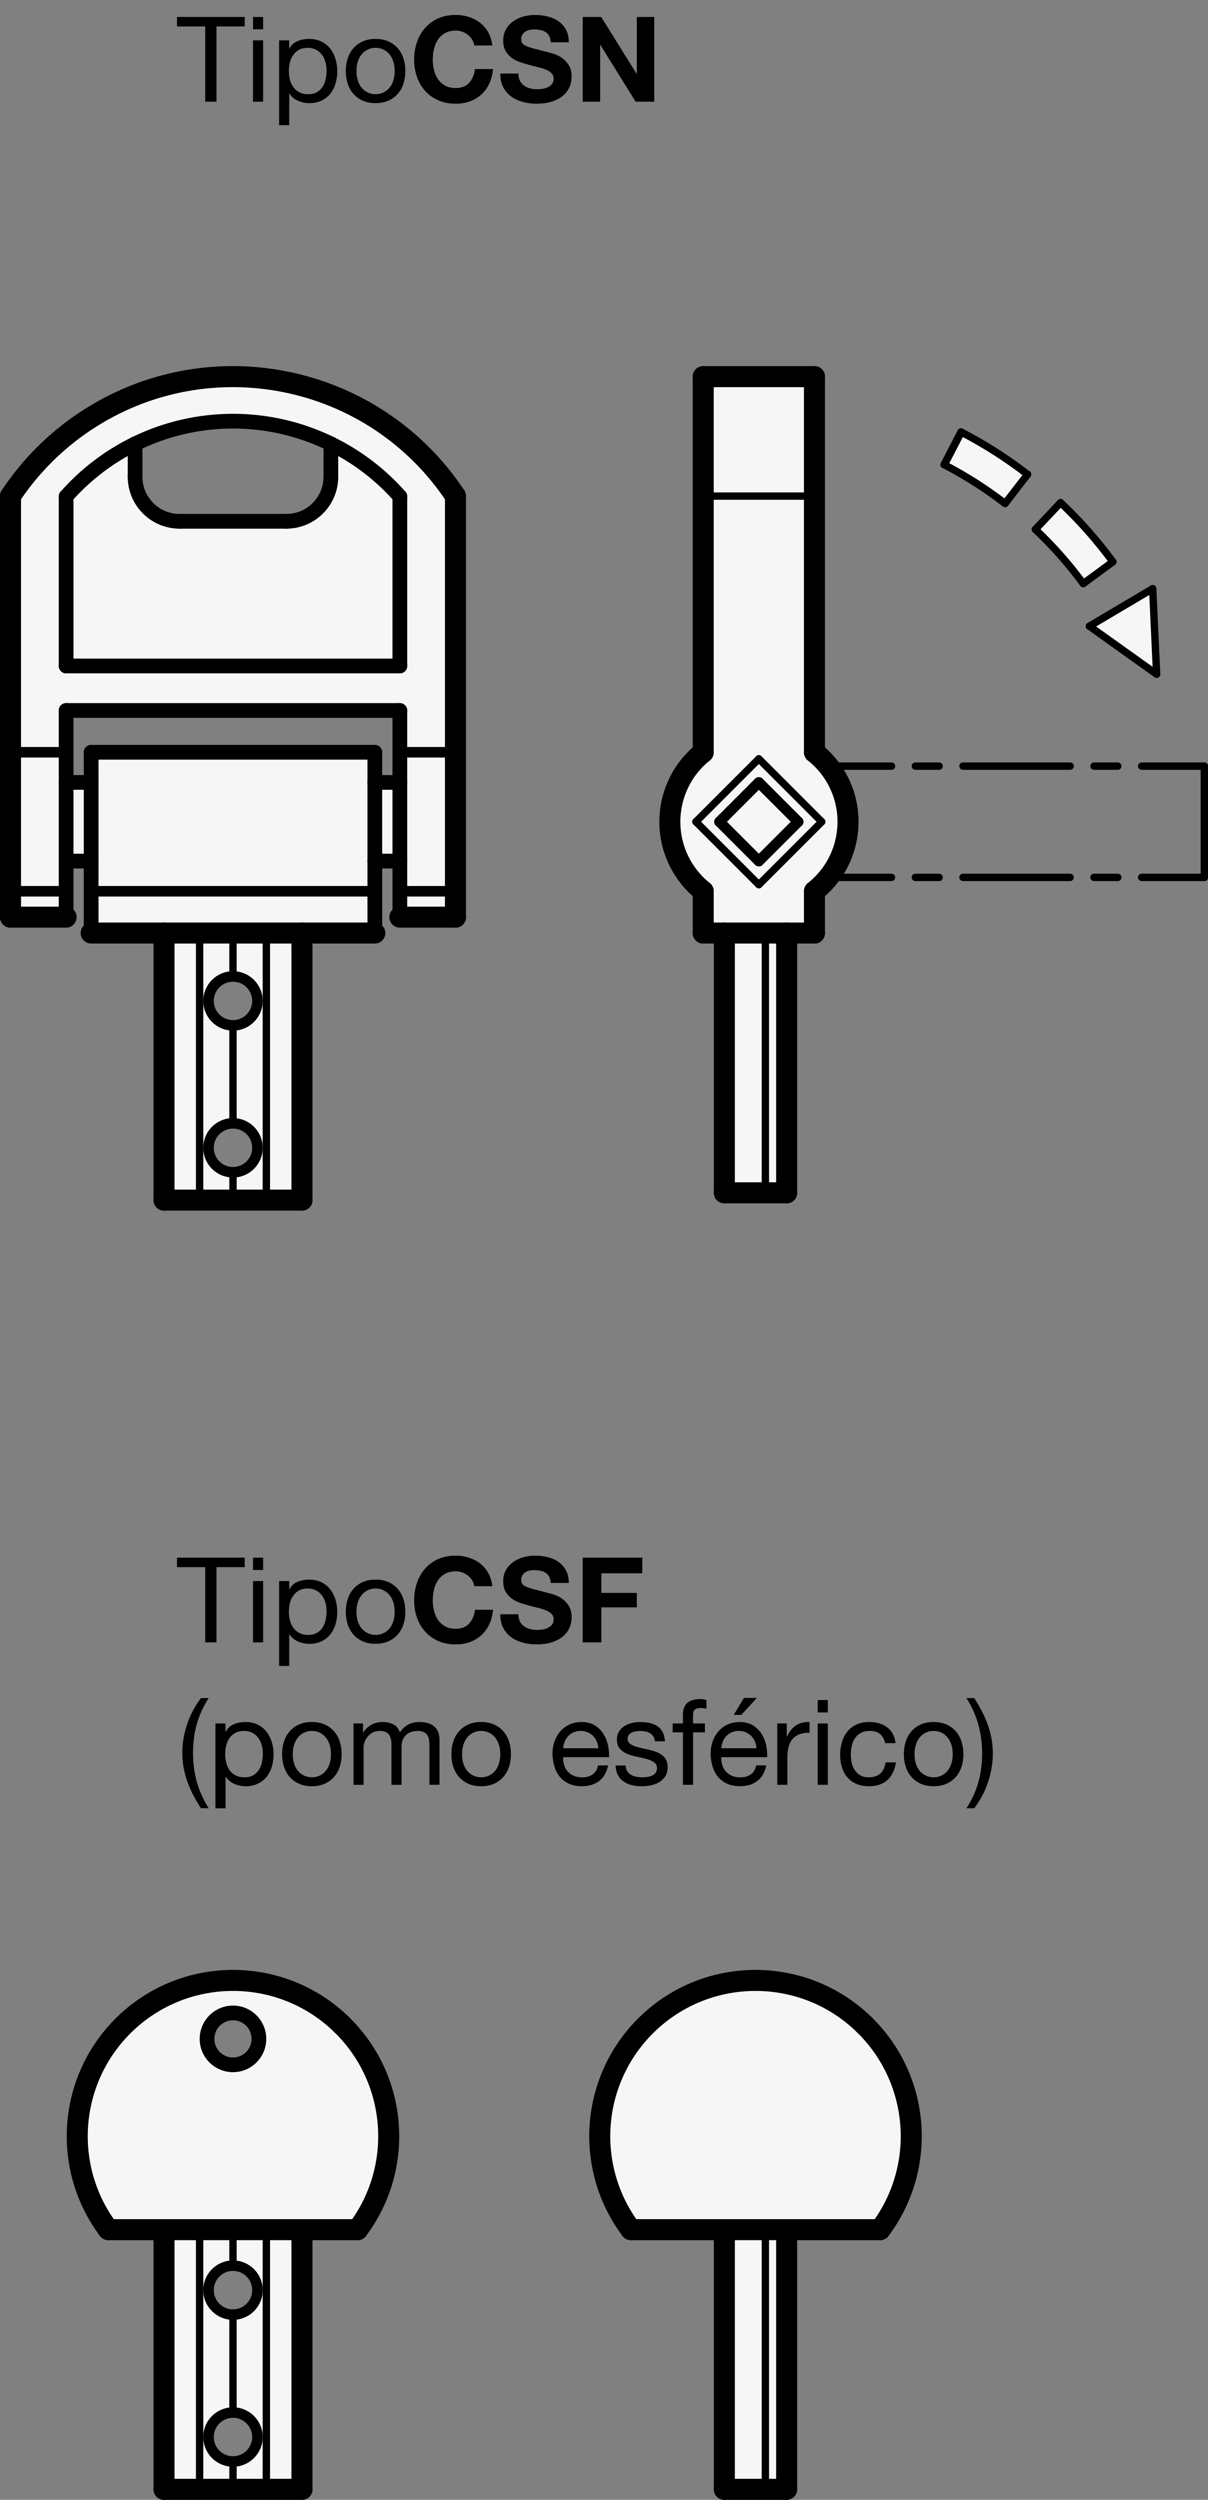 <?xml version="1.0" encoding="utf-8"?>
<!-- Generator: Adobe Illustrator 19.1.0, SVG Export Plug-In . SVG Version: 6.00 Build 0)  -->
<svg version="1.1" xmlns="http://www.w3.org/2000/svg" xmlns:xlink="http://www.w3.org/1999/xlink" x="0px" y="0px"
	 viewBox="0 0 81.459 168.511" enable-background="new 0 0 81.459 168.511" xml:space="preserve">
<rect x="0" y="0" width="81.459" height="168.511" fill="#808080" stroke="none"/>
<g id="MD_x5F_3_x5F_FUELLUNG_x5F_WS">
	<g id="LWPOLYLINE_4_">
		<polygon fill="#FFFFFF" points="77.729,39.683 73.461,42.211 77.995,45.448 		"/>
	</g>
	<g id="LWPOLYLINE_5_">
		<path fill="#FFFFFF" d="M71.519,33.883l-1.703,1.803c1.184,1.119,2.266,2.342,3.231,3.654l1.999-1.469
			C73.992,36.438,72.812,35.103,71.519,33.883z"/>
	</g>
	<g id="LWPOLYLINE_6_">
		<path fill="#FFFFFF" d="M64.803,29.117l-1.14,2.203c1.447,0.749,2.823,1.626,4.113,2.622l1.516-1.963
			C67.885,30.892,66.382,29.934,64.803,29.117z"/>
	</g>
	<g id="POLYLINE_4_">
		<path fill="#FFFFFF" d="M11.06,150.3v17.503h9.301l-4.651-1.875c-0.911,0-1.65-0.739-1.65-1.65s0.739-1.65,1.65-1.65v-6.601
			c-0.911,0-1.65-0.739-1.65-1.65s0.739-1.65,1.65-1.65s1.65,0.739,1.65,1.65s-0.739,1.65-1.65,1.65v6.601
			c0.911,0,1.65,0.739,1.65,1.65s-0.739,1.65-1.65,1.65l4.651,1.875V150.3h3.751c3.16-4.213,2.71-10.116-1.052-13.802l-5.606,0.789
			c0.005,0.052,0.007,0.104,0.007,0.156c-0.002,0.967-0.787,1.749-1.754,1.746s-1.749-0.787-1.746-1.754
			c0.002-0.906,0.695-1.661,1.598-1.74c0.963-0.084,1.812,0.628,1.896,1.591l5.606-0.789c-4.143-4.059-10.792-3.991-14.851,0.152
			c-3.629,3.704-4.011,9.502-0.9,13.65H11.06z"/>
	</g>
	<g id="POLYLINE_5_">
		<path fill="#FFFFFF" d="M58.295,136.498c-4.145-4.057-10.794-3.985-14.851,0.16c-3.624,3.703-4.006,9.495-0.9,13.642h6.301v17.503
			h4.201V150.3h6.301C62.507,146.087,62.057,140.184,58.295,136.498z"/>
	</g>
	<g id="POLYLINE_6_">
		<path fill="#FFFFFF" d="M26.963,58.046h-1.687v4.849h-4.914v18.003l-4.651-1.875c0.911,0,1.65-0.739,1.65-1.65
			s-0.739-1.65-1.65-1.65v-6.601c0.911,0,1.65-0.739,1.65-1.65c0-0.911-0.739-1.65-1.65-1.65s-1.65,0.739-1.65,1.65
			c0,0.911,0.739,1.65,1.65,1.65v6.601c-0.911,0-1.65,0.739-1.65,1.65s0.739,1.65,1.65,1.65l4.651,1.875H11.06V62.895H6.146v-4.849
			l-1.687-5.304h1.687V50.71h19.13v2.032h1.687v-4.849H4.459v4.849l1.687,5.304H4.459v3.777H0.709V33.441L9.11,29.92v2.22
			c0,1.657,1.343,3,3,3h7.201c1.657,0,3-1.343,3-3v-2.22c-4.164-2.04-9.038-2.04-13.202,0l-8.401,3.521
			c1.329-2.004,3.047-3.722,5.051-5.051c8.286-5.496,19.458-3.235,24.954,5.051v28.383h-3.751V58.046z"/>
	</g>
	<g id="POLYLINE_7_">
		<path fill="#FFFFFF" d="M47.42,50.71c-2.587,2.071-3.005,5.848-0.934,8.435c0.276,0.345,0.589,0.658,0.934,0.934v2.817h1.425
			v17.511h4.201V62.895h1.875v-2.817c2.587-2.052,3.021-5.812,0.969-8.4c-0.285-0.359-0.61-0.684-0.969-0.969V25.39H47.42V50.71z"/>
	</g>
</g>
<g id="MD_x5F_3_x5F_FUELLUNG_x5F_GR">
	<g id="POLYLINE">
		<path fill="#F6F6F6" d="M47.42,50.71c-2.587,2.071-3.005,5.848-0.934,8.435c0.276,0.345,0.589,0.658,0.934,0.934v2.817h1.425
			v17.511h4.201V62.895h1.875v-2.817c2.587-2.052,3.021-5.812,0.969-8.4c-0.285-0.359-0.61-0.684-0.969-0.969V25.39H47.42V50.71z"/>
	</g>
	<g id="POLYLINE_1_">
		<path fill="#F6F6F6" d="M26.963,58.046h-1.687v4.849h-4.914v18.003l-4.651-1.875c0.911,0,1.65-0.739,1.65-1.65
			s-0.739-1.65-1.65-1.65v-6.601c0.911,0,1.65-0.739,1.65-1.65c0-0.911-0.739-1.65-1.65-1.65s-1.65,0.739-1.65,1.65
			c0,0.911,0.739,1.65,1.65,1.65v6.601c-0.911,0-1.65,0.739-1.65,1.65s0.739,1.65,1.65,1.65l4.651,1.875H11.06V62.895H6.146v-4.849
			l-1.687-5.304h1.687V50.71h19.13v2.032h1.687v-4.849H4.459v4.849l1.687,5.304H4.459v3.777H0.709V33.441L9.11,29.92v2.22
			c0,1.657,1.343,3,3,3h7.201c1.657,0,3-1.343,3-3v-2.22c-4.164-2.04-9.038-2.04-13.202,0l-8.401,3.521
			c1.329-2.004,3.047-3.722,5.051-5.051c8.286-5.496,19.458-3.235,24.954,5.051v28.383h-3.751V58.046z"/>
	</g>
	<g id="POLYLINE_2_">
		<path fill="#F6F6F6" d="M58.295,136.498c-4.145-4.057-10.794-3.985-14.851,0.16c-3.624,3.703-4.006,9.495-0.9,13.642h6.301v17.503
			h4.201V150.3h6.301C62.507,146.087,62.057,140.184,58.295,136.498z"/>
	</g>
	<g id="POLYLINE_3_">
		<path fill="#F6F6F6" d="M11.06,150.3v17.503h9.301l-4.651-1.875c-0.911,0-1.65-0.739-1.65-1.65s0.739-1.65,1.65-1.65v-6.601
			c-0.911,0-1.65-0.739-1.65-1.65s0.739-1.65,1.65-1.65s1.65,0.739,1.65,1.65s-0.739,1.65-1.65,1.65v6.601
			c0.911,0,1.65,0.739,1.65,1.65s-0.739,1.65-1.65,1.65l4.651,1.875V150.3h3.751c3.16-4.213,2.71-10.116-1.052-13.802l-5.606,0.789
			c0.005,0.052,0.007,0.104,0.007,0.156c-0.002,0.967-0.787,1.749-1.754,1.746s-1.749-0.787-1.746-1.754
			c0.002-0.906,0.695-1.661,1.598-1.74c0.963-0.084,1.812,0.628,1.896,1.591l5.606-0.789c-4.143-4.059-10.792-3.991-14.851,0.152
			c-3.629,3.704-4.011,9.502-0.9,13.65H11.06z"/>
	</g>
	<g id="LWPOLYLINE_1_">
		<path fill="#F6F6F6" d="M64.803,29.117l-1.14,2.203c1.447,0.749,2.823,1.626,4.113,2.622l1.516-1.963
			C67.885,30.892,66.382,29.934,64.803,29.117z"/>
	</g>
	<g id="LWPOLYLINE_2_">
		<path fill="#F6F6F6" d="M71.519,33.883l-1.703,1.803c1.184,1.119,2.266,2.342,3.231,3.654l1.999-1.469
			C73.992,36.438,72.812,35.103,71.519,33.883z"/>
	</g>
	<g id="LWPOLYLINE_3_">
		<polygon fill="#F6F6F6" points="77.729,39.683 73.461,42.211 77.995,45.448 		"/>
	</g>
</g>
<g id="MD_x5F_1_x5F_100">
	<g id="LINE">
		
			<line fill="none" stroke="#000000" stroke-width="1.417" stroke-linecap="round" stroke-linejoin="round" stroke-miterlimit="10" x1="54.921" y1="50.71" x2="54.921" y2="25.39"/>
	</g>
	<g id="LINE_1_">
		
			<line fill="none" stroke="#000000" stroke-width="1.417" stroke-linecap="round" stroke-linejoin="round" stroke-miterlimit="10" x1="47.42" y1="25.39" x2="47.42" y2="50.71"/>
	</g>
	<g id="LINE_4_">
		
			<line fill="none" stroke="#000000" stroke-width="1.417" stroke-linecap="round" stroke-linejoin="round" stroke-miterlimit="10" x1="0.709" y1="61.824" x2="0.709" y2="33.441"/>
	</g>
	<g id="LINE_5_">
		
			<line fill="none" stroke="#000000" stroke-width="1.417" stroke-linecap="round" stroke-linejoin="round" stroke-miterlimit="10" x1="30.713" y1="61.824" x2="30.713" y2="33.441"/>
	</g>
	<g id="LINE_6_">
		
			<line fill="none" stroke="#000000" stroke-width="1.417" stroke-linecap="round" stroke-linejoin="round" stroke-miterlimit="10" x1="53.046" y1="167.803" x2="53.046" y2="150.3"/>
	</g>
	<g id="LINE_8_">
		
			<line fill="none" stroke="#000000" stroke-width="1.417" stroke-linecap="round" stroke-linejoin="round" stroke-miterlimit="10" x1="48.845" y1="150.3" x2="48.845" y2="167.803"/>
	</g>
	<g id="LINE_9_">
		
			<line fill="none" stroke="#000000" stroke-width="1.417" stroke-linecap="round" stroke-linejoin="round" stroke-miterlimit="10" x1="48.845" y1="167.803" x2="53.046" y2="167.803"/>
	</g>
	<g id="LINE_10_">
		
			<line fill="none" stroke="#000000" stroke-width="1.417" stroke-linecap="round" stroke-linejoin="round" stroke-miterlimit="10" x1="20.362" y1="80.898" x2="11.06" y2="80.898"/>
	</g>
	<g id="LINE_12_">
		
			<line fill="none" stroke="#000000" stroke-width="1.417" stroke-linecap="round" stroke-linejoin="round" stroke-miterlimit="10" x1="6.146" y1="62.895" x2="25.276" y2="62.895"/>
	</g>
	<g id="LINE_18_">
		
			<line fill="none" stroke="#000000" stroke-width="1.417" stroke-linecap="round" stroke-linejoin="round" stroke-miterlimit="10" x1="11.06" y1="80.898" x2="11.06" y2="62.895"/>
	</g>
	<g id="LINE_22_">
		
			<line fill="none" stroke="#000000" stroke-width="1.417" stroke-linecap="round" stroke-linejoin="round" stroke-miterlimit="10" x1="4.459" y1="61.824" x2="0.709" y2="61.824"/>
	</g>
	<g id="LINE_27_">
		
			<line fill="none" stroke="#000000" stroke-width="1.417" stroke-linecap="round" stroke-linejoin="round" stroke-miterlimit="10" x1="53.046" y1="80.406" x2="53.046" y2="62.895"/>
	</g>
	<g id="LINE_28_">
		
			<line fill="none" stroke="#000000" stroke-width="1.417" stroke-linecap="round" stroke-linejoin="round" stroke-miterlimit="10" x1="48.845" y1="62.895" x2="48.845" y2="80.406"/>
	</g>
	<g id="LINE_31_">
		
			<line fill="none" stroke="#000000" stroke-width="1.417" stroke-linecap="round" stroke-linejoin="round" stroke-miterlimit="10" x1="20.362" y1="62.895" x2="20.362" y2="80.898"/>
	</g>
	<g id="LINE_34_">
		
			<line fill="none" stroke="#000000" stroke-width="1.417" stroke-linecap="round" stroke-linejoin="round" stroke-miterlimit="10" x1="48.845" y1="80.406" x2="53.046" y2="80.406"/>
	</g>
	<g id="LINE_41_">
		
			<line fill="none" stroke="#000000" stroke-width="1.417" stroke-linecap="round" stroke-linejoin="round" stroke-miterlimit="10" x1="26.963" y1="61.824" x2="30.713" y2="61.824"/>
	</g>
	<g id="LINE_42_">
		
			<line fill="none" stroke="#000000" stroke-width="1.417" stroke-linecap="round" stroke-linejoin="round" stroke-miterlimit="10" x1="47.42" y1="62.895" x2="54.921" y2="62.895"/>
	</g>
	<g id="ARC_2_">
		
			<path fill="none" stroke="#000000" stroke-width="1.417" stroke-linecap="round" stroke-linejoin="round" stroke-miterlimit="10" d="
			M47.42,50.71c-2.587,2.071-3.005,5.848-0.934,8.435c0.276,0.345,0.589,0.658,0.934,0.934"/>
	</g>
	<g id="LINE_47_">
		
			<line fill="none" stroke="#000000" stroke-width="1.417" stroke-linecap="round" stroke-linejoin="round" stroke-miterlimit="10" x1="47.42" y1="62.895" x2="47.42" y2="60.079"/>
	</g>
	<g id="ARC_3_">
		
			<path fill="none" stroke="#000000" stroke-width="1.417" stroke-linecap="round" stroke-linejoin="round" stroke-miterlimit="10" d="
			M54.921,60.079c2.587-2.052,3.021-5.812,0.969-8.4c-0.285-0.359-0.61-0.684-0.969-0.969"/>
	</g>
	<g id="LINE_54_">
		
			<line fill="none" stroke="#000000" stroke-width="1.417" stroke-linecap="round" stroke-linejoin="round" stroke-miterlimit="10" x1="54.921" y1="60.079" x2="54.921" y2="62.895"/>
	</g>
	<g id="ARC_5_">
		
			<path fill="none" stroke="#000000" stroke-width="1.417" stroke-linecap="round" stroke-linejoin="round" stroke-miterlimit="10" d="
			M30.713,33.441C25.217,25.156,14.045,22.894,5.76,28.39c-2.004,1.329-3.722,3.047-5.051,5.051"/>
	</g>
	<g id="LINE_66_">
		
			<line fill="none" stroke="#000000" stroke-width="1.417" stroke-linecap="round" stroke-linejoin="round" stroke-miterlimit="10" x1="54.921" y1="25.39" x2="47.42" y2="25.39"/>
	</g>
	<g id="ARC_8_">
		
			<path fill="none" stroke="#000000" stroke-width="1.417" stroke-linecap="round" stroke-linejoin="round" stroke-miterlimit="10" d="
			M24.112,150.3c3.16-4.213,2.71-10.116-1.052-13.802"/>
	</g>
	<g id="ARC_9_">
		
			<path fill="none" stroke="#000000" stroke-width="1.417" stroke-linecap="round" stroke-linejoin="round" stroke-miterlimit="10" d="
			M23.06,136.498c-4.143-4.059-10.792-3.991-14.851,0.152c-3.629,3.704-4.011,9.502-0.9,13.65"/>
	</g>
	<g id="LINE_68_">
		
			<line fill="none" stroke="#000000" stroke-width="1.417" stroke-linecap="round" stroke-linejoin="round" stroke-miterlimit="10" x1="7.31" y1="150.3" x2="24.112" y2="150.3"/>
	</g>
	<g id="LINE_71_">
		
			<line fill="none" stroke="#000000" stroke-width="1.417" stroke-linecap="round" stroke-linejoin="round" stroke-miterlimit="10" x1="20.362" y1="167.803" x2="11.06" y2="167.803"/>
	</g>
	<g id="LINE_75_">
		
			<line fill="none" stroke="#000000" stroke-width="1.417" stroke-linecap="round" stroke-linejoin="round" stroke-miterlimit="10" x1="20.362" y1="150.3" x2="20.362" y2="167.803"/>
	</g>
	<g id="LINE_76_">
		
			<line fill="none" stroke="#000000" stroke-width="1.417" stroke-linecap="round" stroke-linejoin="round" stroke-miterlimit="10" x1="11.06" y1="167.803" x2="11.06" y2="150.3"/>
	</g>
	<g id="ARC_10_">
		
			<path fill="none" stroke="#000000" stroke-width="1.417" stroke-linecap="round" stroke-linejoin="round" stroke-miterlimit="10" d="
			M59.347,150.3c3.16-4.213,2.71-10.116-1.052-13.802"/>
	</g>
	<g id="LINE_77_">
		
			<line fill="none" stroke="#000000" stroke-width="1.417" stroke-linecap="round" stroke-linejoin="round" stroke-miterlimit="10" x1="42.544" y1="150.3" x2="59.347" y2="150.3"/>
	</g>
	<g id="ARC_11_">
		
			<path fill="none" stroke="#000000" stroke-width="1.417" stroke-linecap="round" stroke-linejoin="round" stroke-miterlimit="10" d="
			M58.295,136.498c-4.143-4.059-10.792-3.991-14.851,0.152c-3.629,3.704-4.011,9.502-0.9,13.65"/>
	</g>
</g>
<g id="MD_x5F_1_x5F_070">
	<g id="LINE_2_">
		
			<line fill="none" stroke="#000000" stroke-width="0.992" stroke-linecap="round" stroke-linejoin="round" stroke-miterlimit="10" x1="4.459" y1="44.893" x2="4.459" y2="33.469"/>
	</g>
	<g id="LINE_3_">
		
			<line fill="none" stroke="#000000" stroke-width="0.992" stroke-linecap="round" stroke-linejoin="round" stroke-miterlimit="10" x1="26.963" y1="33.469" x2="26.963" y2="44.893"/>
	</g>
	<g id="ARC">
		
			<path fill="none" stroke="#000000" stroke-width="0.992" stroke-linecap="round" stroke-linejoin="round" stroke-miterlimit="10" d="
			M9.11,32.141c0,1.657,1.343,3,3,3"/>
	</g>
	<g id="ARC_1_">
		
			<path fill="none" stroke="#000000" stroke-width="0.992" stroke-linecap="round" stroke-linejoin="round" stroke-miterlimit="10" d="
			M19.311,35.141c1.657,0,3-1.343,3-3"/>
	</g>
	<g id="LINE_11_">
		
			<line fill="none" stroke="#000000" stroke-width="0.992" stroke-linecap="round" stroke-linejoin="round" stroke-miterlimit="10" x1="25.276" y1="50.71" x2="6.146" y2="50.71"/>
	</g>
	<g id="LINE_14_">
		
			<line fill="none" stroke="#000000" stroke-width="0.992" stroke-linecap="round" stroke-linejoin="round" stroke-miterlimit="10" x1="26.963" y1="44.893" x2="4.459" y2="44.893"/>
	</g>
	<g id="LINE_15_">
		
			<line fill="none" stroke="#000000" stroke-width="0.992" stroke-linecap="round" stroke-linejoin="round" stroke-miterlimit="10" x1="26.963" y1="47.893" x2="4.459" y2="47.893"/>
	</g>
	<g id="LINE_16_">
		
			<line fill="none" stroke="#000000" stroke-width="0.992" stroke-linecap="round" stroke-linejoin="round" stroke-miterlimit="10" x1="19.311" y1="35.141" x2="12.11" y2="35.141"/>
	</g>
	<g id="LINE_19_">
		
			<line fill="none" stroke="#000000" stroke-width="0.992" stroke-linecap="round" stroke-linejoin="round" stroke-miterlimit="10" x1="4.459" y1="47.893" x2="4.459" y2="61.824"/>
	</g>
	<g id="LINE_23_">
		
			<line fill="none" stroke="#000000" stroke-width="0.992" stroke-linecap="round" stroke-linejoin="round" stroke-miterlimit="10" x1="6.146" y1="50.71" x2="6.146" y2="62.895"/>
	</g>
	<g id="LINE_24_">
		
			<line fill="none" stroke="#000000" stroke-width="0.992" stroke-linecap="round" stroke-linejoin="round" stroke-miterlimit="10" x1="6.146" y1="58.046" x2="4.459" y2="58.046"/>
	</g>
	<g id="LINE_25_">
		
			<line fill="none" stroke="#000000" stroke-width="0.992" stroke-linecap="round" stroke-linejoin="round" stroke-miterlimit="10" x1="6.146" y1="52.742" x2="4.459" y2="52.742"/>
	</g>
	<g id="LINE_35_">
		
			<line fill="none" stroke="#000000" stroke-width="0.992" stroke-linecap="round" stroke-linejoin="round" stroke-miterlimit="10" x1="26.963" y1="47.893" x2="26.963" y2="61.824"/>
	</g>
	<g id="LINE_36_">
		
			<line fill="none" stroke="#000000" stroke-width="0.992" stroke-linecap="round" stroke-linejoin="round" stroke-miterlimit="10" x1="26.963" y1="58.046" x2="25.276" y2="58.046"/>
	</g>
	<g id="LINE_37_">
		
			<line fill="none" stroke="#000000" stroke-width="0.992" stroke-linecap="round" stroke-linejoin="round" stroke-miterlimit="10" x1="26.963" y1="52.742" x2="25.276" y2="52.742"/>
	</g>
	<g id="LINE_38_">
		
			<line fill="none" stroke="#000000" stroke-width="0.992" stroke-linecap="round" stroke-linejoin="round" stroke-miterlimit="10" x1="25.276" y1="62.895" x2="25.276" y2="50.71"/>
	</g>
	<g id="ARC_4_">
		
			<path fill="none" stroke="#000000" stroke-width="0.992" stroke-linecap="round" stroke-linejoin="round" stroke-miterlimit="10" d="
			M22.312,29.92c-4.164-2.04-9.038-2.04-13.202,0"/>
	</g>
	<g id="ARC_6_">
		
			<path fill="none" stroke="#000000" stroke-width="0.992" stroke-linecap="round" stroke-linejoin="round" stroke-miterlimit="10" d="
			M9.11,29.92c-1.768,0.866-3.348,2.072-4.651,3.549"/>
	</g>
	<g id="LINE_64_">
		
			<line fill="none" stroke="#000000" stroke-width="0.992" stroke-linecap="round" stroke-linejoin="round" stroke-miterlimit="10" x1="9.11" y1="32.141" x2="9.11" y2="29.92"/>
	</g>
	<g id="ARC_7_">
		
			<path fill="none" stroke="#000000" stroke-width="0.992" stroke-linecap="round" stroke-linejoin="round" stroke-miterlimit="10" d="
			M26.963,33.469c-1.302-1.477-2.883-2.683-4.651-3.549"/>
	</g>
	<g id="LINE_65_">
		
			<line fill="none" stroke="#000000" stroke-width="0.992" stroke-linecap="round" stroke-linejoin="round" stroke-miterlimit="10" x1="22.312" y1="29.92" x2="22.312" y2="32.141"/>
	</g>
	<g id="CIRCLE_4_">
		
			<path fill="none" stroke="#000000" stroke-width="0.992" stroke-linecap="round" stroke-linejoin="round" stroke-miterlimit="10" d="
			M13.96,137.439c0-0.967,0.784-1.75,1.75-1.75s1.75,0.784,1.75,1.75s-0.784,1.75-1.75,1.75S13.96,138.406,13.96,137.439
			L13.96,137.439z"/>
	</g>
</g>
<g id="MD_x5F_1_x5F_035">
	<g id="LINE_7_">
		
			<line fill="none" stroke="#000000" stroke-width="0.496" stroke-linecap="round" stroke-linejoin="round" stroke-miterlimit="10" x1="51.611" y1="150.3" x2="51.611" y2="167.803"/>
	</g>
	<g id="LINE_17_">
		
			<line fill="none" stroke="#000000" stroke-width="0.496" stroke-linecap="round" stroke-linejoin="round" stroke-miterlimit="10" x1="13.461" y1="62.895" x2="13.461" y2="80.898"/>
	</g>
	<g id="LINE_26_">
		
			<line fill="none" stroke="#000000" stroke-width="0.496" stroke-linecap="round" stroke-linejoin="round" stroke-miterlimit="10" x1="51.611" y1="62.895" x2="51.611" y2="80.406"/>
	</g>
	<g id="LINE_29_">
		
			<line fill="none" stroke="#000000" stroke-width="0.496" stroke-linecap="round" stroke-linejoin="round" stroke-miterlimit="10" x1="15.711" y1="62.895" x2="15.711" y2="65.821"/>
	</g>
	<g id="LINE_30_">
		
			<line fill="none" stroke="#000000" stroke-width="0.496" stroke-linecap="round" stroke-linejoin="round" stroke-miterlimit="10" x1="17.961" y1="62.895" x2="17.961" y2="80.898"/>
	</g>
	<g id="LINE_32_">
		
			<line fill="none" stroke="#000000" stroke-width="0.496" stroke-linecap="round" stroke-linejoin="round" stroke-miterlimit="10" x1="15.711" y1="79.023" x2="15.711" y2="80.898"/>
	</g>
	<g id="LINE_33_">
		
			<line fill="none" stroke="#000000" stroke-width="0.496" stroke-linecap="round" stroke-linejoin="round" stroke-miterlimit="10" x1="15.711" y1="69.121" x2="15.711" y2="75.722"/>
	</g>
	<g id="LINE_43_">
		
			<line fill="none" stroke="#000000" stroke-width="0.496" stroke-linecap="round" stroke-linejoin="round" stroke-miterlimit="10" x1="51.171" y1="59.637" x2="46.927" y2="55.394"/>
	</g>
	<g id="LINE_44_">
		
			<line fill="none" stroke="#000000" stroke-width="0.496" stroke-linecap="round" stroke-linejoin="round" stroke-miterlimit="10" x1="46.927" y1="55.394" x2="51.171" y2="51.151"/>
	</g>
	<g id="LINE_48_">
		
			<line fill="none" stroke="#000000" stroke-width="0.496" stroke-linecap="round" stroke-linejoin="round" stroke-miterlimit="10" x1="55.891" y1="51.644" x2="60.117" y2="51.644"/>
	</g>
	<g id="LINE_49_">
		
			<line fill="none" stroke="#000000" stroke-width="0.496" stroke-linecap="round" stroke-linejoin="round" stroke-miterlimit="10" x1="55.891" y1="59.145" x2="60.117" y2="59.145"/>
	</g>
	<g id="LINE_51_">
		
			<line fill="none" stroke="#000000" stroke-width="0.496" stroke-linecap="round" stroke-linejoin="round" stroke-miterlimit="10" x1="55.414" y1="55.394" x2="51.171" y2="59.637"/>
	</g>
	<g id="LINE_52_">
		
			<line fill="none" stroke="#000000" stroke-width="0.496" stroke-linecap="round" stroke-linejoin="round" stroke-miterlimit="10" x1="51.171" y1="51.151" x2="55.414" y2="55.394"/>
	</g>
	<g id="LINE_55_">
		
			<line fill="none" stroke="#000000" stroke-width="0.496" stroke-linecap="round" stroke-linejoin="round" stroke-miterlimit="10" x1="64.936" y1="51.644" x2="72.165" y2="51.644"/>
	</g>
	<g id="LINE_56_">
		
			<line fill="none" stroke="#000000" stroke-width="0.496" stroke-linecap="round" stroke-linejoin="round" stroke-miterlimit="10" x1="64.936" y1="59.145" x2="72.165" y2="59.145"/>
	</g>
	<g id="LINE_57_">
		
			<line fill="none" stroke="#000000" stroke-width="0.496" stroke-linecap="round" stroke-linejoin="round" stroke-miterlimit="10" x1="61.724" y1="51.644" x2="63.33" y2="51.644"/>
	</g>
	<g id="LINE_58_">
		
			<line fill="none" stroke="#000000" stroke-width="0.496" stroke-linecap="round" stroke-linejoin="round" stroke-miterlimit="10" x1="61.724" y1="59.145" x2="63.33" y2="59.145"/>
	</g>
	<g id="LINE_59_">
		
			<line fill="none" stroke="#000000" stroke-width="0.496" stroke-linecap="round" stroke-linejoin="round" stroke-miterlimit="10" x1="76.984" y1="51.644" x2="81.211" y2="51.644"/>
	</g>
	<g id="LINE_60_">
		
			<line fill="none" stroke="#000000" stroke-width="0.496" stroke-linecap="round" stroke-linejoin="round" stroke-miterlimit="10" x1="73.771" y1="51.644" x2="75.377" y2="51.644"/>
	</g>
	<g id="LINE_61_">
		
			<line fill="none" stroke="#000000" stroke-width="0.496" stroke-linecap="round" stroke-linejoin="round" stroke-miterlimit="10" x1="76.984" y1="59.145" x2="81.211" y2="59.145"/>
	</g>
	<g id="LINE_62_">
		
			<line fill="none" stroke="#000000" stroke-width="0.496" stroke-linecap="round" stroke-linejoin="round" stroke-miterlimit="10" x1="73.771" y1="59.145" x2="75.377" y2="59.145"/>
	</g>
	<g id="LINE_63_">
		
			<line fill="none" stroke="#000000" stroke-width="0.496" stroke-linecap="round" stroke-linejoin="round" stroke-miterlimit="10" x1="81.211" y1="59.145" x2="81.211" y2="51.644"/>
	</g>
	<g id="LINE_67_">
		
			<line fill="none" stroke="#000000" stroke-width="0.496" stroke-linecap="round" stroke-linejoin="round" stroke-miterlimit="10" x1="54.921" y1="33.441" x2="47.42" y2="33.441"/>
	</g>
	<g id="LINE_69_">
		
			<line fill="none" stroke="#000000" stroke-width="0.496" stroke-linecap="round" stroke-linejoin="round" stroke-miterlimit="10" x1="15.711" y1="150.3" x2="15.711" y2="152.725"/>
	</g>
	<g id="LINE_70_">
		
			<line fill="none" stroke="#000000" stroke-width="0.496" stroke-linecap="round" stroke-linejoin="round" stroke-miterlimit="10" x1="15.711" y1="156.026" x2="15.711" y2="162.627"/>
	</g>
	<g id="LINE_72_">
		
			<line fill="none" stroke="#000000" stroke-width="0.496" stroke-linecap="round" stroke-linejoin="round" stroke-miterlimit="10" x1="15.711" y1="165.927" x2="15.711" y2="167.803"/>
	</g>
	<g id="LINE_73_">
		
			<line fill="none" stroke="#000000" stroke-width="0.496" stroke-linecap="round" stroke-linejoin="round" stroke-miterlimit="10" x1="13.461" y1="150.3" x2="13.461" y2="167.803"/>
	</g>
	<g id="LINE_74_">
		
			<line fill="none" stroke="#000000" stroke-width="0.496" stroke-linecap="round" stroke-linejoin="round" stroke-miterlimit="10" x1="17.961" y1="150.3" x2="17.961" y2="167.803"/>
	</g>
	<g id="ARC_12_">
		
			<path fill="none" stroke="#000000" stroke-width="0.496" stroke-linecap="round" stroke-linejoin="round" stroke-miterlimit="10" d="
			M67.776,33.942c-1.289-0.996-2.666-1.873-4.113-2.622"/>
	</g>
	<g id="ARC_13_">
		
			<path fill="none" stroke="#000000" stroke-width="0.496" stroke-linecap="round" stroke-linejoin="round" stroke-miterlimit="10" d="
			M69.292,31.979c-1.407-1.087-2.91-2.045-4.489-2.862"/>
	</g>
	<g id="LINE_78_">
		
			<line fill="none" stroke="#000000" stroke-width="0.496" stroke-linecap="round" stroke-linejoin="round" stroke-miterlimit="10" x1="63.663" y1="31.32" x2="64.803" y2="29.117"/>
	</g>
	<g id="LINE_79_">
		
			<line fill="none" stroke="#000000" stroke-width="0.496" stroke-linecap="round" stroke-linejoin="round" stroke-miterlimit="10" x1="67.776" y1="33.942" x2="69.292" y2="31.979"/>
	</g>
	<g id="ARC_14_">
		
			<path fill="none" stroke="#000000" stroke-width="0.496" stroke-linecap="round" stroke-linejoin="round" stroke-miterlimit="10" d="
			M73.047,39.34c-0.965-1.313-2.046-2.536-3.231-3.654"/>
	</g>
	<g id="ARC_15_">
		
			<path fill="none" stroke="#000000" stroke-width="0.496" stroke-linecap="round" stroke-linejoin="round" stroke-miterlimit="10" d="
			M75.045,37.871c-1.053-1.433-2.233-2.768-3.526-3.989"/>
	</g>
	<g id="LINE_80_">
		
			<line fill="none" stroke="#000000" stroke-width="0.496" stroke-linecap="round" stroke-linejoin="round" stroke-miterlimit="10" x1="69.816" y1="35.686" x2="71.519" y2="33.883"/>
	</g>
	<g id="LINE_81_">
		
			<line fill="none" stroke="#000000" stroke-width="0.496" stroke-linecap="round" stroke-linejoin="round" stroke-miterlimit="10" x1="63.68" y1="31.329" x2="64.822" y2="29.127"/>
	</g>
	<g id="LINE_82_">
		
			<line fill="none" stroke="#000000" stroke-width="0.496" stroke-linecap="round" stroke-linejoin="round" stroke-miterlimit="10" x1="73.461" y1="42.211" x2="77.729" y2="39.683"/>
	</g>
	<g id="LINE_83_">
		
			<line fill="none" stroke="#000000" stroke-width="0.496" stroke-linecap="round" stroke-linejoin="round" stroke-miterlimit="10" x1="77.729" y1="39.683" x2="77.995" y2="45.448"/>
	</g>
	<g id="LINE_84_">
		
			<line fill="none" stroke="#000000" stroke-width="0.496" stroke-linecap="round" stroke-linejoin="round" stroke-miterlimit="10" x1="73.461" y1="42.211" x2="77.995" y2="45.448"/>
	</g>
	<g id="LINE_85_">
		
			<line fill="none" stroke="#000000" stroke-width="0.496" stroke-linecap="round" stroke-linejoin="round" stroke-miterlimit="10" x1="75.045" y1="37.871" x2="73.047" y2="39.34"/>
	</g>
</g>
<g id="MD_x5F_1_x5F_050">
	<g id="CIRCLE">
		
			<path fill="none" stroke="#000000" stroke-width="0.709" stroke-linecap="round" stroke-linejoin="round" stroke-miterlimit="10" d="
			M14.061,77.372c0-0.911,0.739-1.65,1.65-1.65s1.65,0.739,1.65,1.65s-0.739,1.65-1.65,1.65S14.061,78.284,14.061,77.372
			L14.061,77.372z"/>
	</g>
	<g id="LINE_13_">
		
			<line fill="none" stroke="#000000" stroke-width="0.709" stroke-linecap="round" stroke-linejoin="round" stroke-miterlimit="10" x1="25.276" y1="60.079" x2="6.146" y2="60.079"/>
	</g>
	<g id="CIRCLE_1_">
		
			<path fill="none" stroke="#000000" stroke-width="0.709" stroke-linecap="round" stroke-linejoin="round" stroke-miterlimit="10" d="
			M14.061,67.471c0-0.911,0.739-1.65,1.65-1.65s1.65,0.739,1.65,1.65c0,0.911-0.739,1.65-1.65,1.65S14.061,68.382,14.061,67.471
			L14.061,67.471z"/>
	</g>
	<g id="LINE_20_">
		
			<line fill="none" stroke="#000000" stroke-width="0.709" stroke-linecap="round" stroke-linejoin="round" stroke-miterlimit="10" x1="0.709" y1="50.71" x2="4.459" y2="50.71"/>
	</g>
	<g id="LINE_21_">
		
			<line fill="none" stroke="#000000" stroke-width="0.709" stroke-linecap="round" stroke-linejoin="round" stroke-miterlimit="10" x1="4.459" y1="60.079" x2="0.709" y2="60.079"/>
	</g>
	<g id="LINE_39_">
		
			<line fill="none" stroke="#000000" stroke-width="0.709" stroke-linecap="round" stroke-linejoin="round" stroke-miterlimit="10" x1="26.963" y1="50.71" x2="30.713" y2="50.71"/>
	</g>
	<g id="LINE_40_">
		
			<line fill="none" stroke="#000000" stroke-width="0.709" stroke-linecap="round" stroke-linejoin="round" stroke-miterlimit="10" x1="26.963" y1="60.079" x2="30.713" y2="60.079"/>
	</g>
	<g id="LINE_45_">
		
			<line fill="none" stroke="#000000" stroke-width="0.709" stroke-linecap="round" stroke-linejoin="round" stroke-miterlimit="10" x1="51.171" y1="58.046" x2="48.519" y2="55.394"/>
	</g>
	<g id="LINE_46_">
		
			<line fill="none" stroke="#000000" stroke-width="0.709" stroke-linecap="round" stroke-linejoin="round" stroke-miterlimit="10" x1="48.519" y1="55.394" x2="51.171" y2="52.742"/>
	</g>
	<g id="LINE_50_">
		
			<line fill="none" stroke="#000000" stroke-width="0.709" stroke-linecap="round" stroke-linejoin="round" stroke-miterlimit="10" x1="53.823" y1="55.394" x2="51.171" y2="58.046"/>
	</g>
	<g id="LINE_53_">
		
			<line fill="none" stroke="#000000" stroke-width="0.709" stroke-linecap="round" stroke-linejoin="round" stroke-miterlimit="10" x1="51.171" y1="52.742" x2="53.823" y2="55.394"/>
	</g>
	<g id="CIRCLE_2_">
		
			<path fill="none" stroke="#000000" stroke-width="0.709" stroke-linecap="round" stroke-linejoin="round" stroke-miterlimit="10" d="
			M14.061,154.376c0-0.911,0.739-1.65,1.65-1.65s1.65,0.739,1.65,1.65s-0.739,1.65-1.65,1.65S14.061,155.287,14.061,154.376
			L14.061,154.376z"/>
	</g>
	<g id="CIRCLE_3_">
		
			<path fill="none" stroke="#000000" stroke-width="0.709" stroke-linecap="round" stroke-linejoin="round" stroke-miterlimit="10" d="
			M14.061,164.277c0-0.911,0.739-1.65,1.65-1.65s1.65,0.739,1.65,1.65s-0.739,1.65-1.65,1.65S14.061,165.188,14.061,164.277
			L14.061,164.277z"/>
	</g>
</g>
<g id="MD_x5F_2_x5F_TEXT_x5F_ES">
	<g id="FormCSN_2_">
		<g>
			<path d="M13.839,1.783h-1.904v-0.64h4.568v0.64h-1.904v5.072h-0.76V1.783z"/>
			<path d="M17.742,1.976h-0.68V1.144h0.68V1.976z M17.062,2.72h0.68v4.136h-0.68V2.72z"/>
			<path d="M18.822,2.72h0.68v0.56h0.016c0.112-0.229,0.288-0.396,0.528-0.5c0.24-0.104,0.504-0.156,0.792-0.156
				c0.32,0,0.599,0.06,0.836,0.177c0.237,0.117,0.435,0.275,0.592,0.476s0.276,0.431,0.356,0.692c0.08,0.261,0.12,0.538,0.12,0.832
				c0,0.293-0.039,0.57-0.116,0.832c-0.077,0.261-0.195,0.489-0.352,0.684s-0.354,0.35-0.592,0.464
				c-0.237,0.115-0.513,0.172-0.828,0.172c-0.106,0-0.221-0.011-0.344-0.031c-0.123-0.021-0.246-0.058-0.368-0.108
				s-0.239-0.117-0.348-0.2c-0.109-0.082-0.201-0.186-0.276-0.308h-0.016v2.136h-0.68V2.72z M22.022,4.752
				c0-0.192-0.025-0.381-0.076-0.564c-0.051-0.184-0.128-0.348-0.232-0.492c-0.104-0.144-0.238-0.259-0.4-0.344
				s-0.353-0.128-0.572-0.128c-0.229,0-0.424,0.045-0.584,0.136s-0.291,0.209-0.392,0.356c-0.102,0.146-0.175,0.313-0.22,0.5
				c-0.045,0.187-0.068,0.376-0.068,0.567c0,0.203,0.024,0.399,0.072,0.588c0.048,0.189,0.124,0.356,0.228,0.5
				c0.104,0.145,0.238,0.261,0.404,0.349c0.165,0.088,0.365,0.132,0.6,0.132c0.229,0,0.424-0.045,0.584-0.136
				s0.288-0.211,0.384-0.36c0.096-0.149,0.166-0.32,0.208-0.512C22.001,5.151,22.022,4.954,22.022,4.752z"/>
			<path d="M23.318,4.791c0-0.304,0.042-0.588,0.128-0.852s0.213-0.493,0.384-0.688c0.171-0.195,0.38-0.349,0.628-0.461
				c0.248-0.111,0.537-0.168,0.868-0.168c0.325,0,0.613,0.057,0.864,0.168c0.25,0.112,0.461,0.266,0.632,0.461
				c0.17,0.194,0.299,0.424,0.384,0.688c0.085,0.264,0.128,0.548,0.128,0.852c0,0.305-0.043,0.587-0.128,0.849
				c-0.085,0.261-0.213,0.489-0.384,0.684c-0.171,0.195-0.381,0.349-0.632,0.46c-0.251,0.112-0.539,0.168-0.864,0.168
				c-0.331,0-0.62-0.056-0.868-0.168c-0.248-0.111-0.458-0.265-0.628-0.46c-0.17-0.194-0.298-0.423-0.384-0.684
				C23.361,5.378,23.318,5.096,23.318,4.791z M24.038,4.791c0,0.251,0.033,0.474,0.1,0.668c0.067,0.195,0.159,0.357,0.276,0.488
				c0.118,0.131,0.255,0.23,0.412,0.3s0.324,0.104,0.5,0.104c0.176,0,0.343-0.035,0.5-0.104s0.295-0.169,0.412-0.3
				s0.209-0.293,0.276-0.488c0.067-0.194,0.1-0.417,0.1-0.668c0-0.25-0.033-0.473-0.1-0.668c-0.066-0.194-0.159-0.358-0.276-0.491
				c-0.117-0.134-0.255-0.235-0.412-0.305s-0.324-0.104-0.5-0.104c-0.176,0-0.343,0.034-0.5,0.104s-0.294,0.171-0.412,0.305
				c-0.117,0.133-0.209,0.297-0.276,0.491C24.071,4.318,24.038,4.541,24.038,4.791z"/>
			<path d="M27.926,4.023c0-0.421,0.064-0.816,0.192-1.184c0.128-0.368,0.312-0.688,0.552-0.96c0.24-0.272,0.533-0.485,0.88-0.641
				c0.346-0.154,0.741-0.231,1.184-0.231c0.31,0,0.605,0.045,0.888,0.136s0.535,0.223,0.756,0.396
				c0.222,0.174,0.404,0.389,0.548,0.645c0.145,0.256,0.234,0.549,0.272,0.88h-1.216c-0.021-0.144-0.069-0.276-0.144-0.396
				c-0.075-0.119-0.168-0.225-0.28-0.315S31.32,2.19,31.178,2.14c-0.142-0.051-0.29-0.076-0.444-0.076
				c-0.283,0-0.522,0.055-0.72,0.164s-0.357,0.256-0.48,0.439c-0.123,0.185-0.212,0.394-0.268,0.629
				c-0.056,0.234-0.084,0.477-0.084,0.728c0,0.24,0.028,0.474,0.084,0.7s0.145,0.431,0.268,0.612
				c0.123,0.181,0.283,0.326,0.48,0.436s0.437,0.164,0.72,0.164c0.384,0,0.684-0.117,0.9-0.353c0.216-0.234,0.348-0.544,0.396-0.928
				h1.216c-0.032,0.357-0.115,0.681-0.248,0.968c-0.133,0.288-0.31,0.534-0.528,0.736c-0.219,0.203-0.475,0.358-0.768,0.468
				c-0.293,0.109-0.616,0.164-0.968,0.164c-0.442,0-0.837-0.077-1.184-0.231c-0.347-0.155-0.64-0.365-0.88-0.632
				c-0.24-0.267-0.424-0.582-0.552-0.944S27.926,4.435,27.926,4.023z"/>
			<path d="M34.959,4.959c0,0.192,0.033,0.355,0.104,0.488c0.068,0.134,0.161,0.241,0.275,0.324c0.115,0.083,0.248,0.144,0.4,0.184
				s0.313,0.061,0.484,0.061c0.111,0,0.231-0.01,0.359-0.028c0.129-0.019,0.248-0.055,0.36-0.107
				c0.112-0.054,0.205-0.127,0.28-0.221c0.074-0.093,0.111-0.212,0.111-0.355c0-0.155-0.049-0.28-0.147-0.376
				c-0.099-0.097-0.228-0.176-0.388-0.24s-0.342-0.12-0.545-0.168c-0.202-0.048-0.408-0.102-0.615-0.16
				c-0.214-0.053-0.422-0.117-0.625-0.192c-0.202-0.074-0.383-0.174-0.543-0.3c-0.16-0.125-0.289-0.278-0.389-0.46
				c-0.099-0.181-0.148-0.405-0.148-0.672c0-0.293,0.063-0.548,0.188-0.764c0.126-0.216,0.29-0.396,0.492-0.54
				c0.202-0.145,0.433-0.251,0.688-0.32s0.512-0.104,0.768-0.104c0.299,0,0.586,0.033,0.859,0.1c0.275,0.066,0.52,0.175,0.732,0.324
				s0.383,0.34,0.508,0.572c0.125,0.231,0.188,0.513,0.188,0.844h-1.216c-0.012-0.171-0.047-0.313-0.108-0.424
				c-0.062-0.112-0.143-0.2-0.243-0.265c-0.102-0.063-0.219-0.109-0.353-0.136s-0.274-0.04-0.425-0.04
				c-0.101,0-0.202,0.011-0.303,0.032c-0.102,0.021-0.193,0.059-0.277,0.112c-0.082,0.053-0.15,0.121-0.203,0.203
				c-0.054,0.083-0.08,0.184-0.08,0.301c0,0.111,0.021,0.202,0.064,0.271c0.042,0.069,0.126,0.134,0.252,0.192
				c0.125,0.059,0.299,0.117,0.52,0.176s0.511,0.134,0.868,0.224c0.106,0.027,0.255,0.067,0.444,0.12
				c0.188,0.054,0.377,0.142,0.563,0.265c0.187,0.122,0.349,0.286,0.483,0.491c0.137,0.206,0.205,0.469,0.205,0.788
				c0,0.262-0.051,0.504-0.152,0.729c-0.102,0.224-0.252,0.417-0.452,0.58c-0.2,0.162-0.448,0.29-0.744,0.384
				c-0.296,0.093-0.639,0.14-1.028,0.14c-0.314,0-0.619-0.04-0.916-0.12c-0.295-0.08-0.557-0.202-0.783-0.367
				c-0.227-0.166-0.407-0.376-0.541-0.633c-0.133-0.256-0.197-0.56-0.191-0.912H34.959z"/>
			<path d="M39.294,1.144h1.248l2.384,3.832h0.017V1.144h1.176v5.712h-1.256l-2.376-3.824h-0.016v3.824h-1.177V1.144z"/>
		</g>
	</g>
	<g id="FormCSFKugelknopf_2_">
		<g>
			<path d="M13.839,105.64h-1.904V105h4.568v0.64h-1.904v5.072h-0.76V105.64z"/>
			<path d="M17.742,105.832h-0.68V105h0.68V105.832z M17.062,106.576h0.68v4.136h-0.68V106.576z"/>
			<path d="M18.822,106.576h0.68v0.56h0.016c0.112-0.229,0.288-0.396,0.528-0.5c0.24-0.104,0.504-0.156,0.792-0.156
				c0.32,0,0.599,0.06,0.836,0.177c0.237,0.117,0.435,0.275,0.592,0.476s0.276,0.431,0.356,0.692c0.08,0.261,0.12,0.538,0.12,0.832
				c0,0.293-0.039,0.57-0.116,0.832c-0.077,0.261-0.195,0.489-0.352,0.684s-0.354,0.35-0.592,0.464
				c-0.237,0.115-0.513,0.172-0.828,0.172c-0.106,0-0.221-0.011-0.344-0.031c-0.123-0.021-0.246-0.058-0.368-0.108
				s-0.239-0.117-0.348-0.2c-0.109-0.082-0.201-0.186-0.276-0.308h-0.016v2.136h-0.68V106.576z M22.022,108.608
				c0-0.192-0.025-0.381-0.076-0.564c-0.051-0.184-0.128-0.348-0.232-0.492c-0.104-0.144-0.238-0.259-0.4-0.344
				s-0.353-0.128-0.572-0.128c-0.229,0-0.424,0.045-0.584,0.136s-0.291,0.209-0.392,0.356c-0.102,0.146-0.175,0.313-0.22,0.5
				c-0.045,0.187-0.068,0.376-0.068,0.567c0,0.203,0.024,0.399,0.072,0.588c0.048,0.189,0.124,0.356,0.228,0.5
				c0.104,0.145,0.238,0.261,0.404,0.349c0.165,0.088,0.365,0.132,0.6,0.132c0.229,0,0.424-0.045,0.584-0.136
				s0.288-0.211,0.384-0.36c0.096-0.149,0.166-0.32,0.208-0.512C22.001,109.008,22.022,108.811,22.022,108.608z"/>
			<path d="M23.318,108.647c0-0.304,0.042-0.588,0.128-0.852s0.213-0.493,0.384-0.688c0.171-0.195,0.38-0.349,0.628-0.461
				c0.248-0.111,0.537-0.168,0.868-0.168c0.325,0,0.613,0.057,0.864,0.168c0.25,0.112,0.461,0.266,0.632,0.461
				c0.17,0.194,0.299,0.424,0.384,0.688c0.085,0.264,0.128,0.548,0.128,0.852c0,0.305-0.043,0.587-0.128,0.849
				c-0.085,0.261-0.213,0.489-0.384,0.684c-0.171,0.195-0.381,0.349-0.632,0.46c-0.251,0.112-0.539,0.168-0.864,0.168
				c-0.331,0-0.62-0.056-0.868-0.168c-0.248-0.111-0.458-0.265-0.628-0.46c-0.17-0.194-0.298-0.423-0.384-0.684
				C23.361,109.234,23.318,108.952,23.318,108.647z M24.038,108.647c0,0.251,0.033,0.474,0.1,0.668
				c0.067,0.195,0.159,0.357,0.276,0.488c0.118,0.131,0.255,0.23,0.412,0.3s0.324,0.104,0.5,0.104c0.176,0,0.343-0.035,0.5-0.104
				s0.295-0.169,0.412-0.3s0.209-0.293,0.276-0.488c0.067-0.194,0.1-0.417,0.1-0.668c0-0.25-0.033-0.473-0.1-0.668
				c-0.066-0.194-0.159-0.358-0.276-0.491c-0.117-0.134-0.255-0.235-0.412-0.305s-0.324-0.104-0.5-0.104
				c-0.176,0-0.343,0.034-0.5,0.104s-0.294,0.171-0.412,0.305c-0.117,0.133-0.209,0.297-0.276,0.491
				C24.071,108.175,24.038,108.397,24.038,108.647z"/>
			<path d="M27.926,107.88c0-0.421,0.064-0.816,0.192-1.184c0.128-0.368,0.312-0.688,0.552-0.96c0.24-0.272,0.533-0.485,0.88-0.641
				c0.346-0.154,0.741-0.231,1.184-0.231c0.31,0,0.605,0.045,0.888,0.136s0.535,0.223,0.756,0.396
				c0.222,0.174,0.404,0.389,0.548,0.645c0.145,0.256,0.234,0.549,0.272,0.88h-1.216c-0.021-0.144-0.069-0.276-0.144-0.396
				c-0.075-0.119-0.168-0.225-0.28-0.315s-0.239-0.161-0.38-0.212c-0.142-0.051-0.29-0.076-0.444-0.076
				c-0.283,0-0.522,0.055-0.72,0.164s-0.357,0.256-0.48,0.439c-0.123,0.185-0.212,0.394-0.268,0.629
				c-0.056,0.234-0.084,0.477-0.084,0.728c0,0.24,0.028,0.474,0.084,0.7s0.145,0.431,0.268,0.612
				c0.123,0.181,0.283,0.326,0.48,0.436s0.437,0.164,0.72,0.164c0.384,0,0.684-0.117,0.9-0.353c0.216-0.234,0.348-0.544,0.396-0.928
				h1.216c-0.032,0.357-0.115,0.681-0.248,0.968c-0.133,0.288-0.31,0.534-0.528,0.736c-0.219,0.203-0.475,0.358-0.768,0.468
				c-0.293,0.109-0.616,0.164-0.968,0.164c-0.442,0-0.837-0.077-1.184-0.231c-0.347-0.155-0.64-0.365-0.88-0.632
				c-0.24-0.267-0.424-0.582-0.552-0.944S27.926,108.291,27.926,107.88z"/>
			<path d="M34.959,108.815c0,0.192,0.033,0.355,0.104,0.488c0.068,0.134,0.161,0.241,0.275,0.324
				c0.115,0.083,0.248,0.144,0.4,0.184s0.313,0.061,0.484,0.061c0.111,0,0.231-0.01,0.359-0.028c0.129-0.019,0.248-0.055,0.36-0.107
				c0.112-0.054,0.205-0.127,0.28-0.221c0.074-0.093,0.111-0.212,0.111-0.355c0-0.155-0.049-0.28-0.147-0.376
				c-0.099-0.097-0.228-0.176-0.388-0.24s-0.342-0.12-0.545-0.168c-0.202-0.048-0.408-0.102-0.615-0.16
				c-0.214-0.053-0.422-0.117-0.625-0.192c-0.202-0.074-0.383-0.174-0.543-0.3c-0.16-0.125-0.289-0.278-0.389-0.46
				c-0.099-0.181-0.148-0.405-0.148-0.672c0-0.293,0.063-0.548,0.188-0.764c0.126-0.216,0.29-0.396,0.492-0.54
				c0.202-0.145,0.433-0.251,0.688-0.32s0.512-0.104,0.768-0.104c0.299,0,0.586,0.033,0.859,0.1c0.275,0.066,0.52,0.175,0.732,0.324
				s0.383,0.34,0.508,0.572c0.125,0.231,0.188,0.513,0.188,0.844h-1.216c-0.012-0.171-0.047-0.313-0.108-0.424
				c-0.062-0.112-0.143-0.2-0.243-0.265c-0.102-0.063-0.219-0.109-0.353-0.136s-0.274-0.04-0.425-0.04
				c-0.101,0-0.202,0.011-0.303,0.032c-0.102,0.021-0.193,0.059-0.277,0.112c-0.082,0.053-0.15,0.121-0.203,0.203
				c-0.054,0.083-0.08,0.184-0.08,0.301c0,0.111,0.021,0.202,0.064,0.271c0.042,0.069,0.126,0.134,0.252,0.192
				c0.125,0.059,0.299,0.117,0.52,0.176s0.511,0.134,0.868,0.224c0.106,0.027,0.255,0.067,0.444,0.12
				c0.188,0.054,0.377,0.142,0.563,0.265c0.187,0.122,0.349,0.286,0.483,0.491c0.137,0.206,0.205,0.469,0.205,0.788
				c0,0.262-0.051,0.504-0.152,0.729c-0.102,0.224-0.252,0.417-0.452,0.58c-0.2,0.162-0.448,0.29-0.744,0.384
				c-0.296,0.093-0.639,0.14-1.028,0.14c-0.314,0-0.619-0.04-0.916-0.12c-0.295-0.08-0.557-0.202-0.783-0.367
				c-0.227-0.166-0.407-0.376-0.541-0.633c-0.133-0.256-0.197-0.56-0.191-0.912H34.959z"/>
			<path d="M39.294,105h4.017v1.056h-2.76v1.32h2.392v0.976h-2.392v2.36h-1.257V105z"/>
			<path d="M12.295,118.151c0-0.629,0.105-1.264,0.316-1.904c0.211-0.64,0.524-1.234,0.94-1.783h0.52
				c-0.384,0.607-0.656,1.21-0.816,1.808s-0.24,1.224-0.24,1.88c0,0.672,0.081,1.311,0.244,1.916s0.434,1.215,0.812,1.828h-0.52
				c-0.192-0.299-0.365-0.596-0.52-0.892s-0.287-0.598-0.396-0.904s-0.193-0.62-0.252-0.94
				C12.324,118.84,12.295,118.504,12.295,118.151z"/>
			<path d="M14.527,116.176h0.68v0.56h0.016c0.112-0.229,0.288-0.396,0.528-0.5c0.24-0.104,0.504-0.156,0.792-0.156
				c0.32,0,0.599,0.06,0.836,0.177c0.237,0.117,0.435,0.275,0.592,0.476s0.276,0.431,0.356,0.692c0.08,0.261,0.12,0.538,0.12,0.832
				c0,0.293-0.039,0.57-0.116,0.832c-0.077,0.261-0.195,0.489-0.352,0.684s-0.354,0.35-0.592,0.464
				c-0.237,0.115-0.513,0.172-0.828,0.172c-0.106,0-0.221-0.011-0.344-0.031c-0.123-0.021-0.246-0.058-0.368-0.108
				s-0.239-0.117-0.348-0.2c-0.109-0.082-0.201-0.186-0.276-0.308h-0.016v2.136h-0.68V116.176z M17.726,118.208
				c0-0.192-0.025-0.381-0.076-0.564c-0.051-0.184-0.128-0.348-0.232-0.492c-0.104-0.144-0.238-0.259-0.4-0.344
				s-0.353-0.128-0.572-0.128c-0.229,0-0.424,0.045-0.584,0.136c-0.16,0.091-0.291,0.209-0.392,0.356
				c-0.102,0.146-0.175,0.313-0.22,0.5c-0.045,0.187-0.068,0.376-0.068,0.567c0,0.203,0.024,0.399,0.072,0.588
				c0.048,0.189,0.124,0.356,0.228,0.5c0.104,0.145,0.238,0.261,0.404,0.349c0.165,0.088,0.365,0.132,0.6,0.132
				c0.229,0,0.424-0.045,0.584-0.136s0.288-0.211,0.384-0.36c0.096-0.149,0.166-0.32,0.208-0.512
				C17.705,118.607,17.726,118.41,17.726,118.208z"/>
			<path d="M19.022,118.247c0-0.304,0.042-0.588,0.128-0.852s0.213-0.493,0.384-0.688c0.171-0.195,0.38-0.349,0.628-0.461
				c0.248-0.111,0.537-0.168,0.868-0.168c0.325,0,0.613,0.057,0.864,0.168c0.25,0.112,0.461,0.266,0.632,0.461
				c0.17,0.194,0.299,0.424,0.384,0.688c0.085,0.264,0.128,0.548,0.128,0.852c0,0.305-0.043,0.587-0.128,0.849
				c-0.085,0.261-0.213,0.489-0.384,0.684c-0.171,0.195-0.381,0.349-0.632,0.46c-0.251,0.112-0.539,0.168-0.864,0.168
				c-0.331,0-0.62-0.056-0.868-0.168c-0.248-0.111-0.458-0.265-0.628-0.46c-0.17-0.194-0.298-0.423-0.384-0.684
				C19.065,118.834,19.022,118.552,19.022,118.247z M19.742,118.247c0,0.251,0.033,0.474,0.1,0.668
				c0.067,0.195,0.159,0.357,0.276,0.488c0.118,0.131,0.255,0.23,0.412,0.3s0.324,0.104,0.5,0.104c0.176,0,0.343-0.035,0.5-0.104
				s0.295-0.169,0.412-0.3s0.209-0.293,0.276-0.488c0.067-0.194,0.1-0.417,0.1-0.668c0-0.25-0.033-0.473-0.1-0.668
				c-0.066-0.194-0.159-0.358-0.276-0.491c-0.117-0.134-0.255-0.235-0.412-0.305s-0.324-0.104-0.5-0.104
				c-0.176,0-0.343,0.034-0.5,0.104s-0.294,0.171-0.412,0.305c-0.117,0.133-0.209,0.297-0.276,0.491
				C19.775,117.774,19.742,117.997,19.742,118.247z"/>
			<path d="M23.838,116.176h0.64v0.607h0.016c0.309-0.469,0.755-0.704,1.336-0.704c0.256,0,0.488,0.054,0.696,0.16
				c0.208,0.107,0.354,0.288,0.44,0.544c0.139-0.224,0.321-0.396,0.548-0.52s0.476-0.185,0.748-0.185
				c0.208,0,0.396,0.023,0.564,0.068c0.168,0.046,0.312,0.116,0.432,0.212c0.12,0.096,0.213,0.22,0.28,0.372s0.1,0.335,0.1,0.548
				v3.032h-0.68V117.6c0-0.128-0.011-0.248-0.032-0.36c-0.021-0.111-0.062-0.209-0.12-0.292c-0.059-0.082-0.14-0.147-0.244-0.195
				c-0.104-0.049-0.239-0.072-0.404-0.072c-0.336,0-0.6,0.096-0.792,0.288c-0.192,0.191-0.288,0.447-0.288,0.768v2.576h-0.68V117.6
				c0-0.134-0.012-0.256-0.036-0.368s-0.065-0.209-0.124-0.292c-0.059-0.083-0.139-0.146-0.24-0.192
				c-0.101-0.045-0.227-0.067-0.376-0.067c-0.203,0-0.373,0.04-0.512,0.12c-0.139,0.08-0.252,0.176-0.34,0.288
				c-0.088,0.111-0.152,0.228-0.192,0.348s-0.06,0.22-0.06,0.3v2.576h-0.68V116.176z"/>
			<path d="M30.438,118.247c0-0.304,0.042-0.588,0.128-0.852s0.213-0.493,0.384-0.688c0.171-0.195,0.38-0.349,0.628-0.461
				c0.248-0.111,0.537-0.168,0.868-0.168c0.326,0,0.613,0.057,0.865,0.168c0.25,0.112,0.461,0.266,0.631,0.461
				c0.171,0.194,0.299,0.424,0.385,0.688c0.085,0.264,0.128,0.548,0.128,0.852c0,0.305-0.043,0.587-0.128,0.849
				c-0.086,0.261-0.214,0.489-0.385,0.684c-0.17,0.195-0.381,0.349-0.631,0.46c-0.252,0.112-0.539,0.168-0.865,0.168
				c-0.331,0-0.62-0.056-0.868-0.168c-0.248-0.111-0.458-0.265-0.628-0.46c-0.17-0.194-0.298-0.423-0.384-0.684
				C30.481,118.834,30.438,118.552,30.438,118.247z M31.158,118.247c0,0.251,0.033,0.474,0.1,0.668
				c0.067,0.195,0.159,0.357,0.276,0.488c0.118,0.131,0.255,0.23,0.412,0.3s0.324,0.104,0.5,0.104c0.176,0,0.343-0.035,0.5-0.104
				c0.158-0.069,0.295-0.169,0.412-0.3s0.21-0.293,0.276-0.488c0.067-0.194,0.101-0.417,0.101-0.668c0-0.25-0.033-0.473-0.101-0.668
				c-0.066-0.194-0.159-0.358-0.276-0.491c-0.117-0.134-0.254-0.235-0.412-0.305c-0.156-0.069-0.323-0.104-0.5-0.104
				c-0.176,0-0.343,0.034-0.5,0.104s-0.294,0.171-0.412,0.305c-0.117,0.133-0.209,0.297-0.276,0.491
				C31.191,117.774,31.158,117.997,31.158,118.247z"/>
			<path d="M41.006,119c-0.091,0.464-0.291,0.814-0.6,1.052c-0.31,0.237-0.699,0.355-1.168,0.355c-0.331,0-0.617-0.055-0.86-0.164
				s-0.446-0.26-0.612-0.451c-0.165-0.192-0.289-0.422-0.371-0.688c-0.084-0.267-0.13-0.558-0.141-0.872
				c0-0.31,0.048-0.596,0.145-0.86c0.096-0.264,0.23-0.491,0.403-0.684s0.379-0.341,0.616-0.448c0.237-0.106,0.497-0.16,0.779-0.16
				c0.369,0,0.674,0.076,0.916,0.229c0.243,0.152,0.438,0.346,0.584,0.58s0.248,0.49,0.305,0.768
				c0.056,0.277,0.078,0.542,0.068,0.792h-3.097c-0.005,0.182,0.017,0.354,0.063,0.517c0.049,0.162,0.126,0.307,0.232,0.432
				c0.107,0.125,0.242,0.226,0.408,0.3c0.166,0.075,0.359,0.112,0.584,0.112c0.288,0,0.523-0.066,0.708-0.2
				c0.185-0.133,0.306-0.336,0.364-0.607H41.006z M40.35,117.848c-0.011-0.16-0.047-0.313-0.107-0.456
				c-0.062-0.145-0.145-0.269-0.248-0.372c-0.104-0.104-0.227-0.187-0.368-0.248s-0.298-0.092-0.468-0.092
				c-0.176,0-0.335,0.03-0.477,0.092c-0.141,0.062-0.263,0.146-0.363,0.252c-0.102,0.106-0.182,0.23-0.24,0.372
				s-0.094,0.292-0.104,0.452H40.35z"/>
			<path d="M42.19,119.008c0.006,0.154,0.04,0.282,0.104,0.384c0.063,0.102,0.147,0.183,0.252,0.244s0.222,0.105,0.353,0.132
				c0.13,0.026,0.265,0.04,0.403,0.04c0.106,0,0.219-0.008,0.336-0.024c0.117-0.016,0.226-0.045,0.324-0.088
				c0.099-0.042,0.18-0.105,0.243-0.188c0.064-0.083,0.097-0.188,0.097-0.316c0-0.176-0.067-0.31-0.2-0.399
				c-0.133-0.091-0.3-0.164-0.5-0.221c-0.199-0.056-0.417-0.106-0.652-0.151c-0.234-0.046-0.451-0.109-0.651-0.192
				s-0.366-0.198-0.5-0.348s-0.2-0.357-0.2-0.624c0-0.208,0.047-0.387,0.141-0.536c0.093-0.149,0.213-0.271,0.359-0.364
				c0.146-0.093,0.313-0.162,0.496-0.208c0.184-0.045,0.367-0.068,0.548-0.068c0.229,0,0.444,0.021,0.644,0.061
				c0.201,0.04,0.377,0.109,0.528,0.208c0.152,0.099,0.273,0.231,0.364,0.399s0.145,0.378,0.16,0.629h-0.68
				c-0.012-0.134-0.046-0.244-0.104-0.332c-0.059-0.089-0.134-0.159-0.224-0.213c-0.092-0.053-0.191-0.092-0.301-0.115
				c-0.109-0.024-0.22-0.036-0.332-0.036c-0.102,0-0.203,0.008-0.308,0.023c-0.104,0.017-0.198,0.044-0.284,0.084
				c-0.085,0.04-0.154,0.095-0.207,0.164c-0.055,0.069-0.08,0.155-0.08,0.257c0,0.122,0.041,0.221,0.123,0.296
				c0.083,0.074,0.188,0.137,0.316,0.188s0.271,0.094,0.432,0.128c0.16,0.035,0.32,0.071,0.48,0.108
				c0.17,0.037,0.337,0.083,0.5,0.136c0.162,0.054,0.307,0.124,0.432,0.212s0.227,0.199,0.305,0.332
				c0.076,0.134,0.115,0.299,0.115,0.496c0,0.251-0.052,0.459-0.156,0.624c-0.104,0.165-0.24,0.299-0.408,0.4
				c-0.168,0.101-0.356,0.173-0.567,0.216c-0.21,0.042-0.42,0.063-0.628,0.063c-0.234,0-0.455-0.025-0.66-0.076
				c-0.205-0.05-0.388-0.13-0.548-0.239s-0.288-0.254-0.384-0.433s-0.149-0.396-0.16-0.651H42.19z"/>
			<path d="M46.054,116.775h-0.696v-0.6h0.696v-0.616c0-0.336,0.097-0.591,0.292-0.764c0.195-0.174,0.479-0.261,0.852-0.261
				c0.064,0,0.138,0.006,0.221,0.017c0.082,0.011,0.156,0.026,0.22,0.048v0.592c-0.059-0.021-0.122-0.036-0.192-0.044
				c-0.068-0.008-0.133-0.012-0.191-0.012c-0.166,0-0.293,0.032-0.385,0.096c-0.09,0.064-0.135,0.187-0.135,0.368v0.576h0.799v0.6
				h-0.799v3.536h-0.681V116.775z"/>
			<path d="M51.67,119c-0.092,0.464-0.291,0.814-0.601,1.052s-0.698,0.355-1.168,0.355c-0.331,0-0.617-0.055-0.86-0.164
				c-0.242-0.109-0.446-0.26-0.611-0.451c-0.166-0.192-0.289-0.422-0.372-0.688s-0.13-0.558-0.14-0.872
				c0-0.31,0.047-0.596,0.144-0.86c0.096-0.264,0.23-0.491,0.403-0.684c0.174-0.192,0.379-0.341,0.617-0.448
				c0.236-0.106,0.496-0.16,0.779-0.16c0.368,0,0.674,0.076,0.916,0.229s0.438,0.346,0.584,0.58s0.248,0.49,0.305,0.768
				c0.055,0.277,0.078,0.542,0.067,0.792h-3.097c-0.005,0.182,0.017,0.354,0.064,0.517c0.049,0.162,0.125,0.307,0.232,0.432
				c0.106,0.125,0.242,0.226,0.408,0.3c0.165,0.075,0.359,0.112,0.584,0.112c0.287,0,0.523-0.066,0.707-0.2
				c0.185-0.133,0.306-0.336,0.365-0.607H51.67z M51.014,117.848c-0.012-0.16-0.047-0.313-0.108-0.456
				c-0.062-0.145-0.144-0.269-0.248-0.372c-0.104-0.104-0.227-0.187-0.368-0.248c-0.141-0.062-0.297-0.092-0.468-0.092
				c-0.176,0-0.335,0.03-0.476,0.092c-0.142,0.062-0.264,0.146-0.364,0.252c-0.102,0.106-0.182,0.23-0.24,0.372
				s-0.093,0.292-0.104,0.452H51.014z M50.166,114.455h0.871l-1.048,1.145h-0.512L50.166,114.455z"/>
			<path d="M52.413,116.176h0.64v0.872h0.017c0.165-0.336,0.368-0.584,0.608-0.744s0.543-0.234,0.912-0.225v0.721
				c-0.272,0-0.504,0.037-0.697,0.111c-0.191,0.075-0.346,0.185-0.463,0.328c-0.117,0.145-0.203,0.32-0.256,0.528
				c-0.054,0.208-0.08,0.442-0.08,0.704v1.84h-0.681V116.176z"/>
			<path d="M55.822,115.432h-0.681V114.6h0.681V115.432z M55.141,116.176h0.681v4.136h-0.681V116.176z"/>
			<path d="M59.686,117.504c-0.054-0.262-0.166-0.465-0.336-0.608c-0.171-0.144-0.4-0.216-0.688-0.216
				c-0.245,0-0.45,0.045-0.616,0.136c-0.165,0.091-0.297,0.211-0.396,0.36s-0.169,0.321-0.212,0.516
				c-0.043,0.195-0.064,0.396-0.064,0.604c0,0.191,0.023,0.378,0.068,0.56s0.115,0.343,0.212,0.484
				c0.096,0.141,0.22,0.255,0.372,0.34s0.337,0.128,0.556,0.128c0.336,0,0.599-0.088,0.788-0.264
				c0.189-0.177,0.305-0.425,0.348-0.744h0.696c-0.075,0.512-0.265,0.908-0.571,1.188c-0.307,0.28-0.725,0.42-1.252,0.42
				c-0.315,0-0.594-0.052-0.836-0.155c-0.244-0.104-0.446-0.25-0.609-0.437c-0.162-0.187-0.285-0.409-0.367-0.668
				c-0.083-0.259-0.124-0.543-0.124-0.852c0-0.31,0.04-0.599,0.12-0.868s0.201-0.504,0.363-0.704c0.163-0.2,0.365-0.357,0.608-0.472
				c0.243-0.115,0.529-0.173,0.86-0.173c0.234,0,0.455,0.028,0.66,0.084c0.205,0.057,0.387,0.144,0.543,0.261
				c0.158,0.117,0.287,0.265,0.389,0.443s0.165,0.391,0.191,0.637H59.686z"/>
			<path d="M60.949,118.247c0-0.304,0.043-0.588,0.128-0.852s0.214-0.493,0.384-0.688c0.171-0.195,0.381-0.349,0.629-0.461
				c0.247-0.111,0.537-0.168,0.867-0.168c0.325,0,0.613,0.057,0.864,0.168c0.251,0.112,0.461,0.266,0.632,0.461
				c0.17,0.194,0.299,0.424,0.384,0.688s0.128,0.548,0.128,0.852c0,0.305-0.043,0.587-0.128,0.849
				c-0.085,0.261-0.214,0.489-0.384,0.684c-0.171,0.195-0.381,0.349-0.632,0.46c-0.251,0.112-0.539,0.168-0.864,0.168
				c-0.33,0-0.62-0.056-0.867-0.168c-0.248-0.111-0.458-0.265-0.629-0.46c-0.17-0.194-0.299-0.423-0.384-0.684
				C60.992,118.834,60.949,118.552,60.949,118.247z M61.669,118.247c0,0.251,0.033,0.474,0.101,0.668
				c0.066,0.195,0.158,0.357,0.275,0.488s0.255,0.23,0.412,0.3s0.324,0.104,0.5,0.104s0.343-0.035,0.5-0.104s0.295-0.169,0.412-0.3
				s0.209-0.293,0.275-0.488c0.067-0.194,0.101-0.417,0.101-0.668c0-0.25-0.033-0.473-0.101-0.668
				c-0.066-0.194-0.158-0.358-0.275-0.491c-0.117-0.134-0.255-0.235-0.412-0.305s-0.324-0.104-0.5-0.104s-0.343,0.034-0.5,0.104
				s-0.295,0.171-0.412,0.305c-0.117,0.133-0.209,0.297-0.275,0.491C61.702,117.774,61.669,117.997,61.669,118.247z"/>
			<path d="M65.173,121.896c0.384-0.608,0.656-1.211,0.815-1.808c0.16-0.598,0.24-1.225,0.24-1.88c0-0.673-0.081-1.312-0.244-1.916
				c-0.162-0.605-0.433-1.215-0.812-1.828h0.521c0.191,0.299,0.365,0.596,0.52,0.892s0.287,0.598,0.396,0.904
				s0.193,0.62,0.252,0.939c0.059,0.32,0.088,0.656,0.088,1.009c0,0.629-0.105,1.264-0.316,1.903
				c-0.211,0.641-0.523,1.234-0.939,1.784H65.173z"/>
		</g>
	</g>
</g>
</svg>
